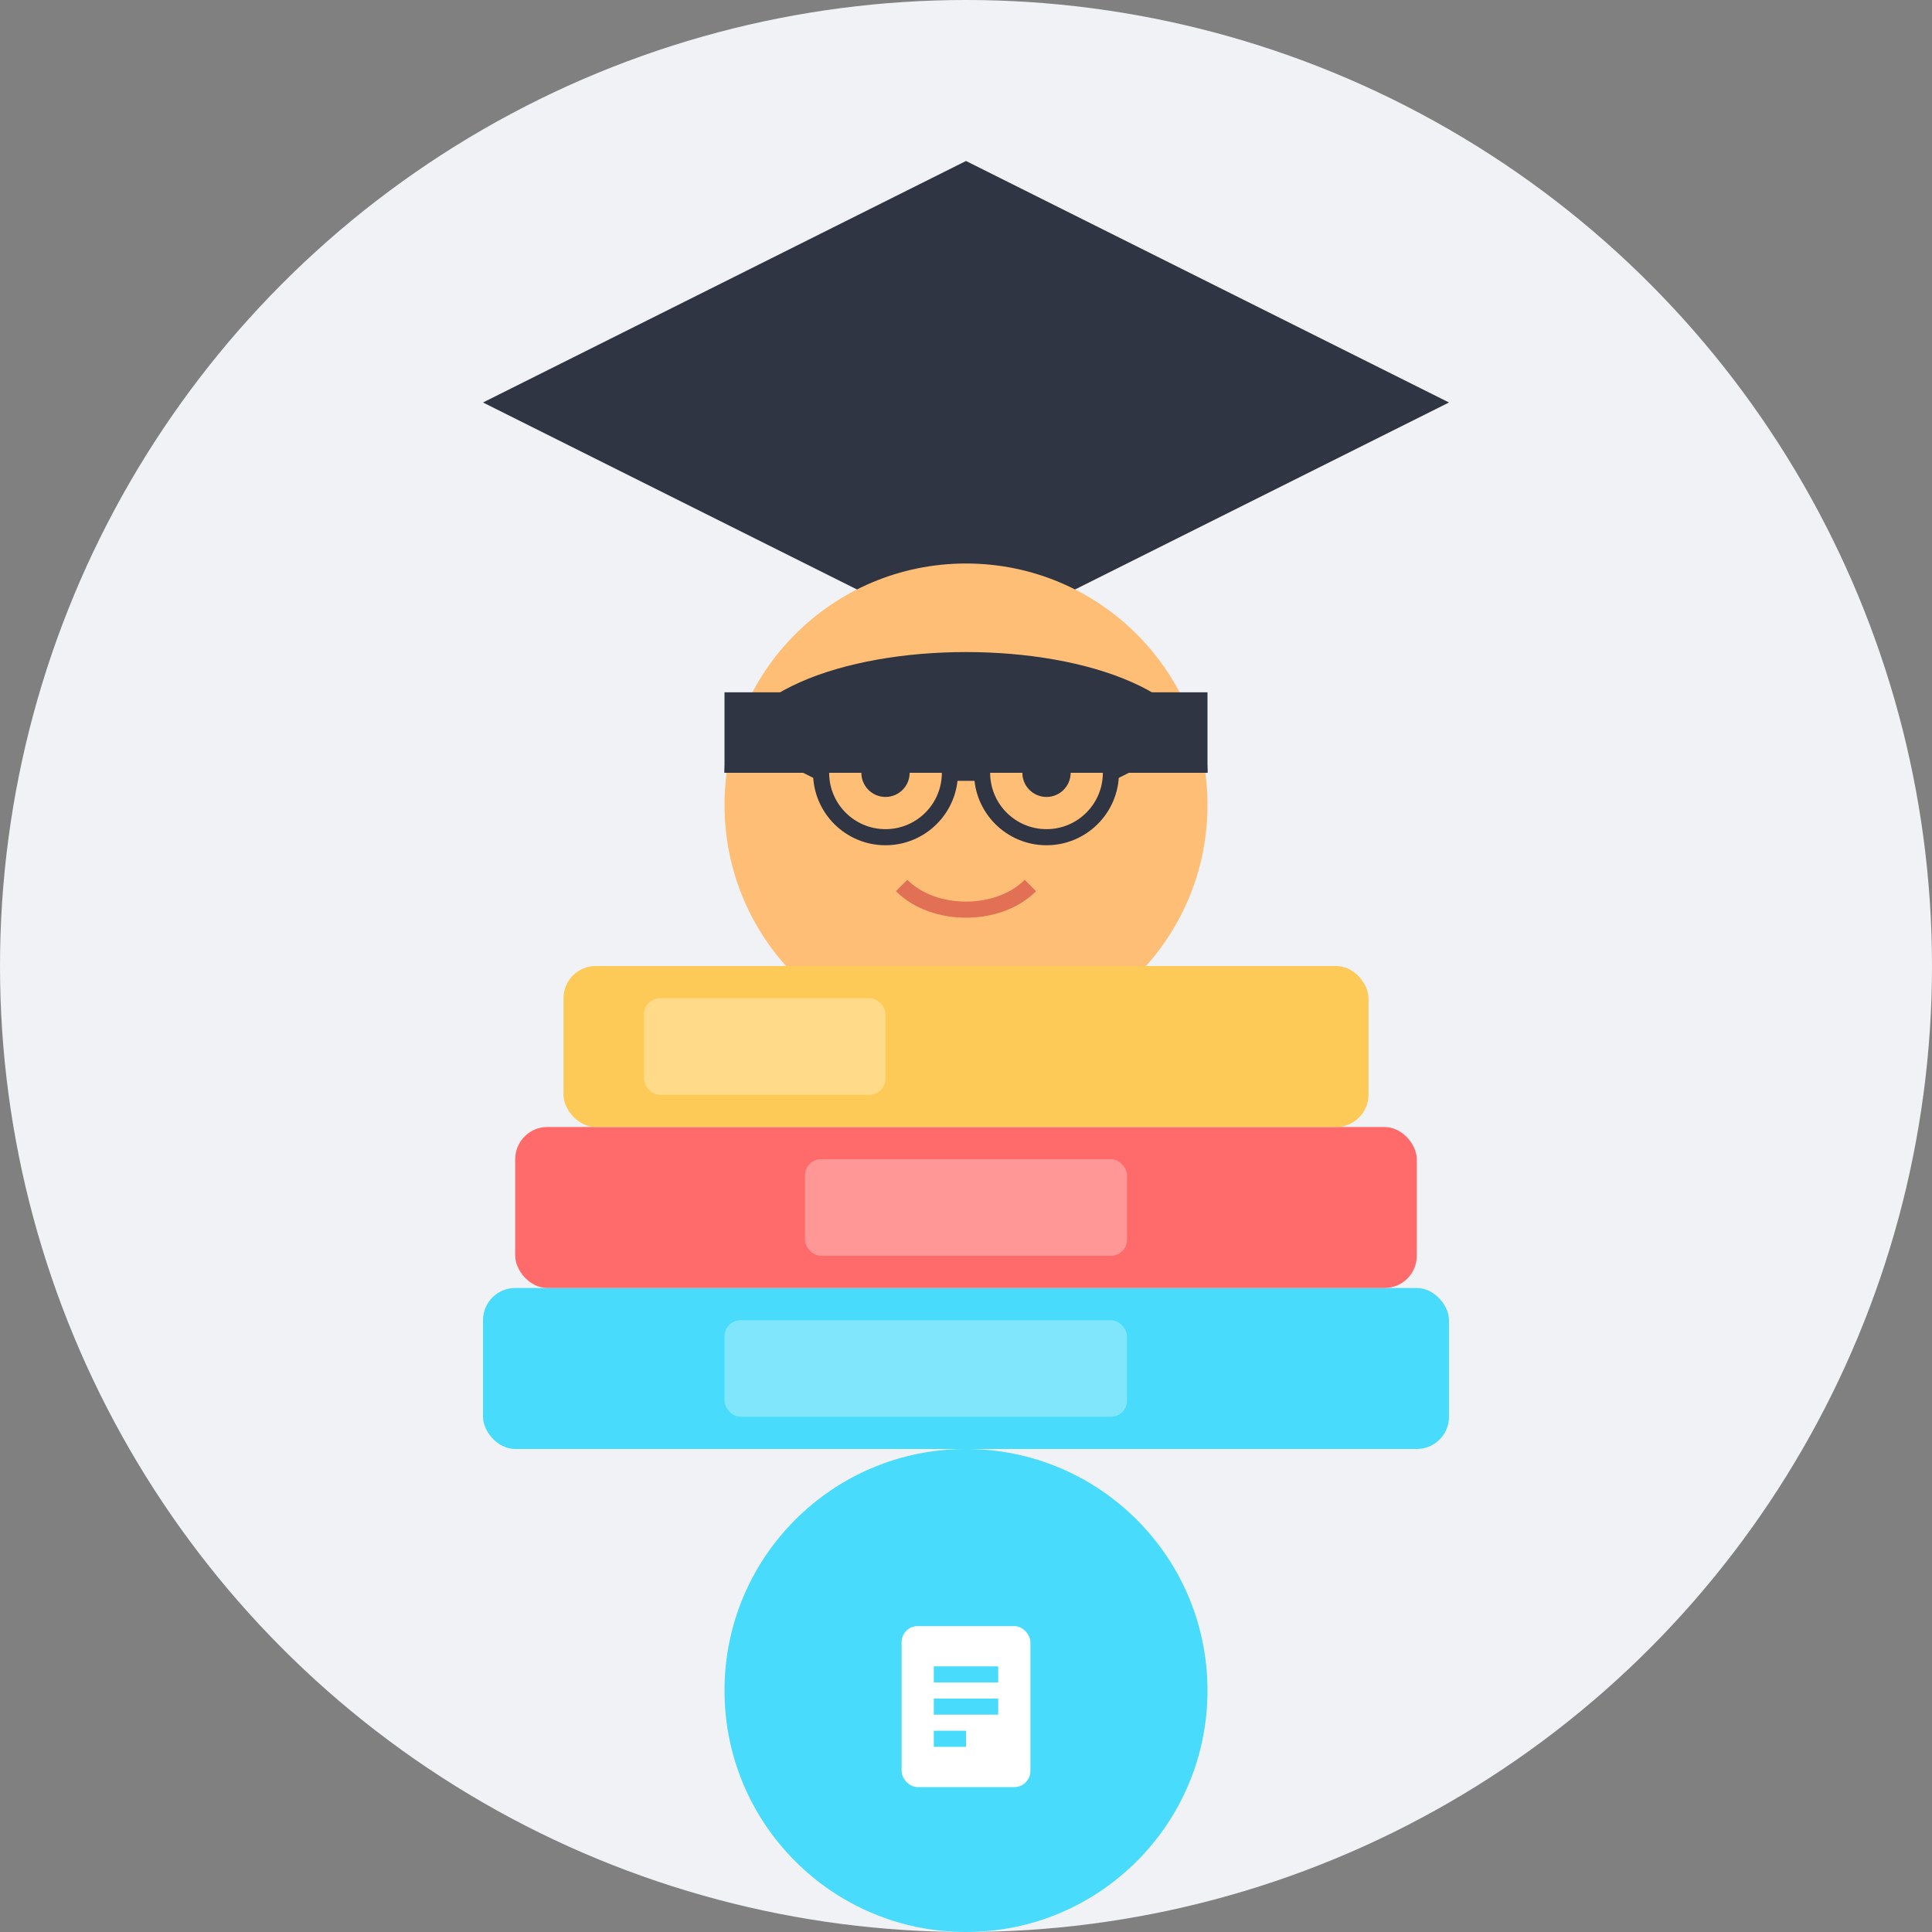 <svg xmlns="http://www.w3.org/2000/svg" width="120" height="120" viewBox="0 0 120 120">
  <rect x="0" y="0" width="120" height="120" fill="#808080" stroke="none"/>
  <style>
    .primary { fill: #ff6b6b; }
    .secondary { fill: #48dbfb; }
    .accent { fill: #feca57; }
    .dark { fill: #2f3542; }
    .light { fill: #f1f2f6; }
  </style>
  
  <!-- Background Circle -->
  <circle cx="60" cy="60" r="60" class="light" />
  
  <!-- Instructor Icon -->
  <g transform="translate(60, 40)">
    <!-- Graduation Cap -->
    <g transform="translate(0, -25)">
      <polygon points="-30,10 0,-5 30,10 0,25" class="dark" />
      <rect x="-5" y="25" width="10" height="20" class="dark" />
      <rect x="-15" y="45" width="30" height="3" rx="1" class="dark" />
    </g>
    
    <!-- Professor Character -->
    <g transform="translate(0, 10)">
      <!-- Head -->
      <circle cx="0" cy="0" r="15" fill="#ffbe76" />
      
      <!-- Hair -->
      <path d="M-15,-2 C-15,-12 15,-12 15,-2" class="dark" />
      <rect x="-15" y="-7" width="30" height="5" class="dark" />
      
      <!-- Face -->
      <circle cx="-5" cy="-2" r="1.5" class="dark" />
      <circle cx="5" cy="-2" r="1.5" class="dark" />
      <path d="M-4,5 C-2,7 2,7 4,5" stroke="#e17055" stroke-width="1" fill="none" />
      
      <!-- Glasses -->
      <circle cx="-5" cy="-2" r="4" stroke="#2f3542" stroke-width="1" fill="none" />
      <circle cx="5" cy="-2" r="4" stroke="#2f3542" stroke-width="1" fill="none" />
      <line x1="-1" y1="-2" x2="1" y2="-2" stroke="#2f3542" stroke-width="1" />
      <line x1="-9" y1="-2" x2="-13" y2="-4" stroke="#2f3542" stroke-width="1" />
      <line x1="9" y1="-2" x2="13" y2="-4" stroke="#2f3542" stroke-width="1" />
      
      <!-- Bow Tie -->
      <path d="M-5,15 L0,13 L5,15 L5,17 L0,15 L-5,17 Z" class="primary" />
    </g>
  </g>
  
  <!-- Books at Bottom -->
  <g transform="translate(60, 85)">
    <!-- Book Stack -->
    <rect x="-30" y="-5" width="60" height="10" rx="2" class="secondary" />
    <rect x="-28" y="-15" width="56" height="10" rx="2" class="primary" />
    <rect x="-25" y="-25" width="50" height="10" rx="2" class="accent" />
    
    <!-- Book Details -->
    <rect x="-20" y="-23" width="15" height="6" rx="1" fill="white" opacity="0.3" />
    <rect x="-10" y="-13" width="20" height="6" rx="1" fill="white" opacity="0.3" />
    <rect x="-15" y="-3" width="25" height="6" rx="1" fill="white" opacity="0.3" />
  </g>
  
  <!-- Teacher Icon -->
  <g transform="translate(60, 105)">
    <circle cx="0" cy="0" r="15" class="secondary" />
    <g transform="translate(-6, -6)">
      <rect x="2" y="2" width="8" height="10" rx="1" fill="white" />
      <line x1="4" y1="5" x2="8" y2="5" stroke="#48dbfb" stroke-width="1" />
      <line x1="4" y1="7" x2="8" y2="7" stroke="#48dbfb" stroke-width="1" />
      <line x1="4" y1="9" x2="6" y2="9" stroke="#48dbfb" stroke-width="1" />
    </g>
  </g>
</svg>
